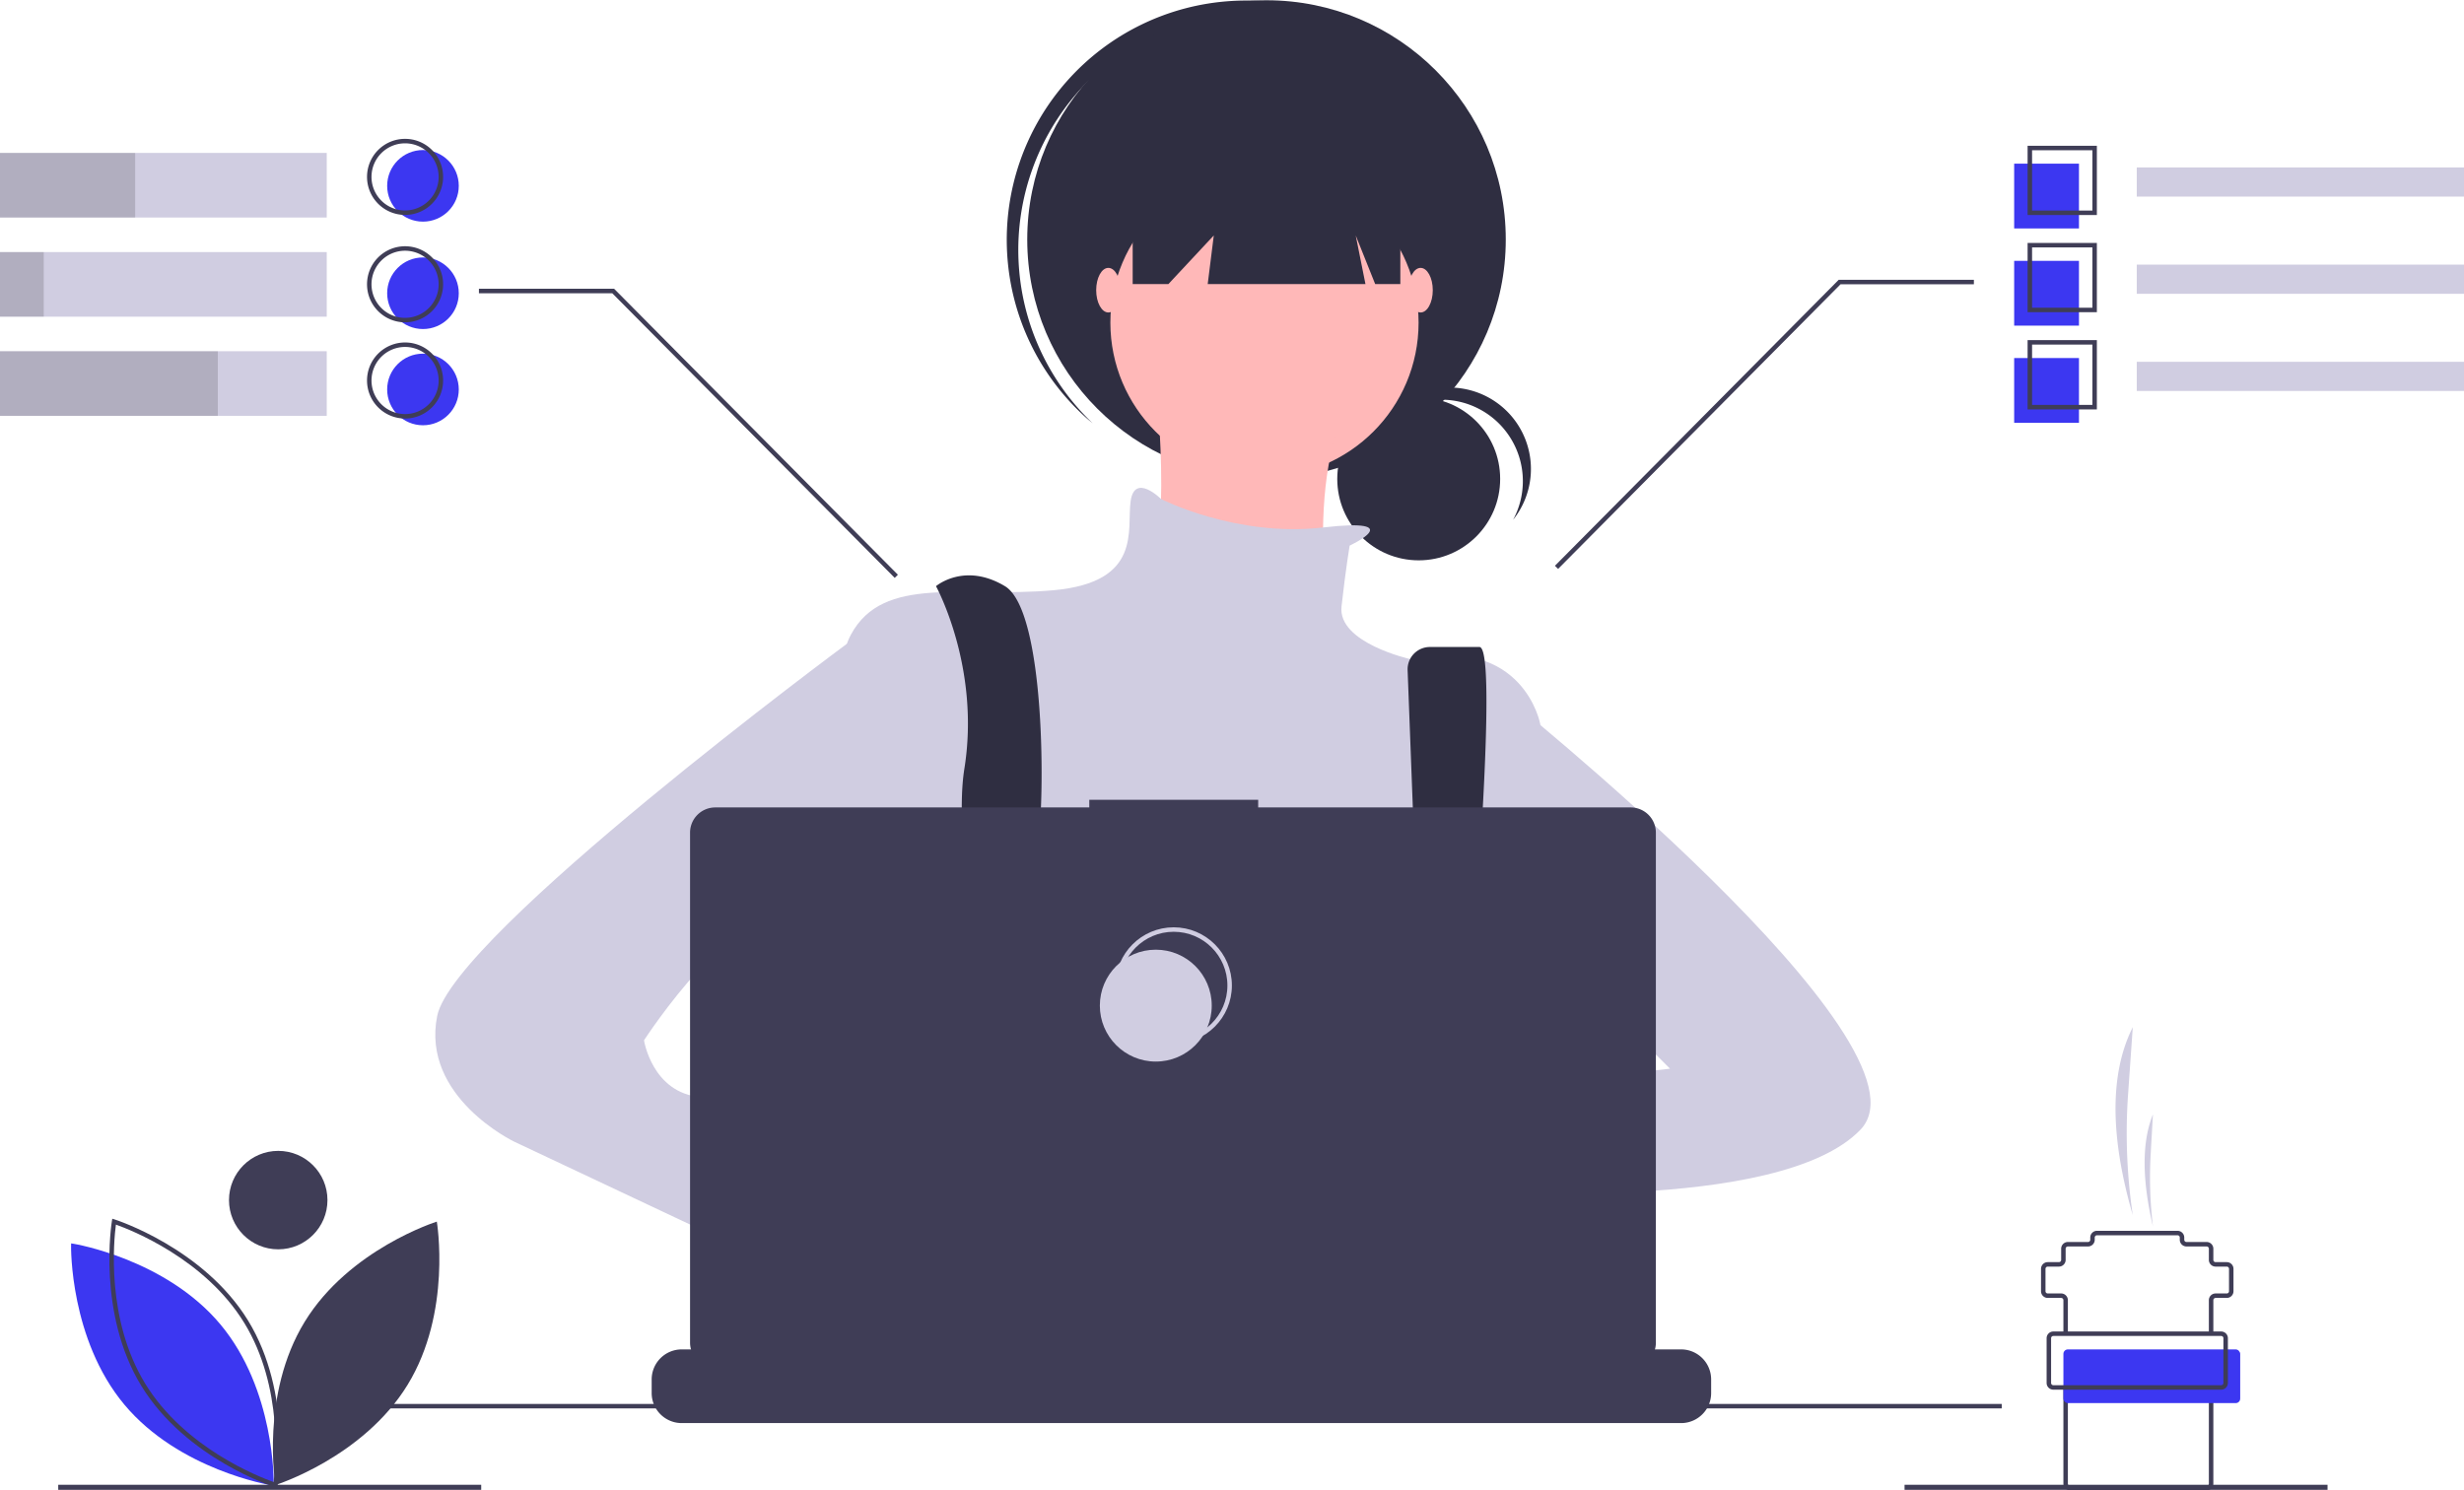 <svg data-name="Layer 1" xmlns="http://www.w3.org/2000/svg" width="1101" height="666.051"><circle cx="633.929" cy="214.02" r="36.396" fill="#2f2e41"/><path d="M644.07 178.626a36.4 36.4 0 0132.039 53.669 36.387 36.387 0 10-60.455-39.982 36.306 36.306 0 0128.415-13.687z" fill="#2f2e41"/><circle cx="565.919" cy="107.031" r="106.912" fill="#2f2e41"/><path d="M482.01 40.696a106.893 106.893 0 01148.167-11.21c-.874-.83-1.74-1.668-2.648-2.476a106.913 106.913 0 00-142.066 159.807c.909.808 1.842 1.569 2.77 2.34a106.893 106.893 0 01-6.223-148.46z" fill="#2f2e41"/><circle cx="565.013" cy="144.178" r="68.859" fill="#ffb8b8"/><path d="M516.087 165.923s9.06 83.355-5.437 92.416 83.356 21.745 83.356 21.745-14.497-90.604 21.745-114.161z" fill="#ffb8b8"/><path d="M603.066 243.842s26.983-12.6-11.878-8.112-72.387-12.727-72.387-12.727-11.775-11.778-13.587.906 5.436 36.242-34.43 39.866-76.106-7.248-90.603 19.933-7.248 144.966-7.248 144.966 27.18 97.852 48.926 112.349 212.013-5.436 212.013-5.436l54.362-97.853v-114.16s-7.248-39.866-57.987-28.994c0 0-32.617-7.248-30.805-23.557s3.624-27.18 3.624-27.18z" fill="#d0cde1"/><path d="M429.05 610.27c1.12-4.88 1.87-7.64 1.87-7.64l-.58-3.97-5.97-40.54-2.51-17.1c21.74-9.06 27.18-50.74 27.18-50.74l.82-.49 3.71-2.22v-.01l13.32-7.99.27-.16 5.38 3.58 10.93 7.29c38.24 28.12 77.18 27.62 101.21 23.19 14.69-2.71 23.82-6.88 23.82-6.88l26.36-8.79.82-.27.81.12 15.46 2.34.28.05 1.28.19-3.58 24.75-5.19 35.97c13.71 7.26 25.9 20.9 36.56 37.71q3.54 5.58 6.86 11.61c2.88 5.2 5.63 10.61 8.25 16.15.32.66.63 1.33.94 2 1.01 2.17 2.01 4.36 2.98 6.56H424.25c.36-2.21.72-4.32 1.07-6.35a1.548 1.548 0 00.04-.21c.13-.68.25-1.34.36-2 1.22-6.6 2.4-12.11 3.33-16.15z" fill="#2f2e41"/><path d="M418.235 261.963s19.932 36.242 12.684 81.543 21.745 157.651 21.745 157.651l21.745-5.436s-14.497-94.228-10.873-115.973 3.625-106.913-14.496-117.785-30.805 0-30.805 0zm210.738 37.662l7.617 200.626 14.496 9.06s20.84-220.167 9.967-220.167H638.93a9.97 9.97 0 00-9.957 10.481z" fill="#2f2e41"/><circle cx="462.63" cy="487.567" r="9.06" fill="#3c37f1"/><circle cx="643.838" cy="496.627" r="9.06" fill="#3c37f1"/><path fill="#2f2e41" d="M506.12 58.104v68.859h15.947l20.295-21.745-2.718 21.745h70.489l-4.349-21.745 8.698 21.745h11.235V58.104H506.12z"/><ellipse cx="495.248" cy="129.681" rx="5.436" ry="9.966" fill="#ffb8b8"/><ellipse cx="634.778" cy="129.681" rx="5.436" ry="9.966" fill="#ffb8b8"/><path d="M671.925 495.72s-82.45-15.402-87.886 11.78 91.51 15.402 91.51 15.402z" fill="#ffb8b8"/><path d="M670.113 309.077s197.516 157.65 161.275 195.704-173.96 27.181-173.96 27.181l9.061-45.301 79.731-9.06-39.865-39.867-36.242 3.625z" fill="#d0cde1"/><path d="M378.369 571.828l25.369 19.933s18.12 56.174 45.302 39.866-25.37-74.296-25.37-74.296l-30.805-10.872z" fill="#ffb8b8"/><path d="M403.738 280.084l-25.3 7.614s-175.84 130.104-183.089 166.345 34.43 56.174 34.43 56.174l157.65 74.296 16.309-43.49-74.295-38.054s5.436-10.872-16.309-12.684-25.369-25.37-25.369-25.37 43.49-67.046 67.047-52.55 30.805 25.37 30.805 25.37z" fill="#d0cde1"/><path d="M764.6 616.48v6.07a13.34 13.34 0 01-.91 4.87 13.682 13.682 0 01-.97 2 13.437 13.437 0 01-11.55 6.56H304.62a13.437 13.437 0 01-11.55-6.56 13.688 13.688 0 01-.97-2 13.342 13.342 0 01-.91-4.87v-6.07a13.426 13.426 0 0113.43-13.43h25.74v-2.83a.56.56 0 01.56-.56h13.43a.56.56 0 01.56.56v2.83h8.39v-2.83a.56.56 0 01.56-.56h13.43a.56.56 0 01.56.56v2.83h8.4v-2.83a.56.56 0 01.56-.56h13.43a.56.56 0 01.56.56v2.83h8.39v-2.83a.56.56 0 01.56-.56h13.43a.56.56 0 01.56.56v2.83h8.39v-2.83a.56.56 0 01.56-.56h13.43a.56.56 0 01.56.56v2.83h8.4v-2.83a.56.56 0 01.56-.56h13.43a.56.56 0 01.56.56v2.83h8.39v-2.83a.56.56 0 01.56-.56h105.2a.56.56 0 01.56.56v2.83h8.4v-2.83a.56.56 0 01.56-.56h13.43a.566.566 0 01.56.56v2.83h8.39v-2.83a.56.56 0 01.56-.56h13.43a.56.56 0 01.56.56v2.83h8.39v-2.83a.56.56 0 01.56-.56h13.43a.56.56 0 01.56.56v2.83h8.4v-2.83a.56.56 0 01.56-.56h13.43a.557.557 0 01.55.56v2.83h8.4v-2.83a.56.56 0 01.56-.56h13.43a.56.56 0 01.56.56v2.83h8.39v-2.83a.56.56 0 01.56-.56h13.43a.56.56 0 01.56.56v2.83h39.17a13.426 13.426 0 0113.43 13.43z" fill="#3f3d56"/><path fill="#3f3d56" d="M161.448 627.416h733v2h-733zm567.194-266.569H562.2v-3.43h-75.472v3.43h-167.13a11.259 11.259 0 00-11.258 11.258v227.912a11.259 11.259 0 0011.259 11.258h409.043a11.259 11.259 0 0011.26-11.258V372.105a11.259 11.259 0 00-11.26-11.258z"/><circle cx="524.448" cy="440.416" r="25" fill="none" stroke="#d0cde1" stroke-miterlimit="10" stroke-width="2"/><circle cx="516.448" cy="449.416" r="25" fill="#d0cde1"/><path fill="#3f3d56" d="M26.02 663.551h189v2.262h-189zm825 0h189v2.262h-189z"/><path d="M136.14 590.717c-19.912 32.507-13.061 72.941-13.061 72.941s39.132-12.269 59.043-44.775 13.06-72.941 13.06-72.941-39.132 12.269-59.043 44.775z" fill="#3f3d56"/><path d="M122.266 663.927l-1.132-.18c-.41-.065-41.158-6.816-65.562-36.015-24.405-29.2-23.817-70.5-23.81-70.913l.025-1.146 1.132.18c.41.064 41.158 6.816 65.562 36.015 24.405 29.199 23.817 70.499 23.81 70.913z" fill="#3c37f1"/><path d="M123.874 664.955l-1.094-.343c-.396-.124-39.72-12.756-59.598-45.206-19.877-32.451-13.262-73.223-13.194-73.631l.191-1.13 1.094.343c.396.124 39.72 12.756 59.598 45.207 19.877 32.45 13.262 73.221 13.194 73.63zM51.793 547.277c-.906 6.843-4.514 42.336 13.094 71.084 17.61 28.747 50.868 41.658 57.373 43.962.906-6.843 4.514-42.336-13.094-71.083-17.61-28.748-50.868-41.66-57.373-43.963z" fill="#3f3d56"/><circle cx="124.321" cy="536.328" r="22" fill="#3f3d56"/><path fill="#3f3d56" d="M399.789 258.254L273.582 131.051H214v-2h60.417l.294.297 126.5 127.5-1.422 1.406zm296.422-4l126.206-127.203H882v-2h-60.418l-.293.297-126.5 127.5 1.422 1.406z"/><path fill="#d0cde1" d="M0 68.34h146v28.877H0zm0 44.311h146v28.877H0zm0 44.312h146v28.877H0z"/><path opacity=".15" d="M0 68.34h60.399v28.877H0zm0 44.311h19.554v28.877H0zm0 44.312h97.333v28.877H0z"/><path fill="#d0cde1" d="M954.776 74.827H1101v13.03H954.776z"/><path fill="#3c37f1" d="M900 73.14h28.955v28.955H900zm0 43.433h28.955v28.955H900zm0 43.433h28.955v28.955H900z"/><path d="M936.955 96.096H906V65.14h30.955zm-28.955-2h26.955V67.14H908z" fill="#3f3d56"/><path fill="#d0cde1" d="M954.776 118.26H1101v13.03H954.776z"/><path d="M936.955 139.528H906v-30.955h30.955zm-28.955-2h26.955v-26.955H908z" fill="#3f3d56"/><path fill="#d0cde1" d="M954.776 161.693H1101v13.03H954.776z"/><path d="M936.955 182.961H906v-30.955h30.955zm-28.955-2h26.955v-26.955H908z" fill="#3f3d56"/><circle cx="189" cy="83.051" r="16" fill="#3c37f1"/><circle cx="189" cy="131.051" r="16" fill="#3c37f1"/><circle cx="189" cy="174.051" r="16" fill="#3c37f1"/><path d="M181 96.05a17 17 0 1117-17 17.019 17.019 0 01-17 17zm0-32a15 15 0 1015 15 15.017 15.017 0 00-15-15zm0 80a17 17 0 1117-17 17.019 17.019 0 01-17 17zm0-32a15 15 0 1015 15 15.017 15.017 0 00-15-15zm0 75a17 17 0 1117-17 17.019 17.019 0 01-17 17zm0-32a15 15 0 1015 15 15.017 15.017 0 00-15-15zm808 441h-2v-15a3.003 3.003 0 013-3h5a1 1 0 001-1v-10a1 1 0 00-1-1h-5a3.003 3.003 0 01-3-3v-5a1 1 0 00-1-1h-9a3.003 3.003 0 01-3-3v-1a1 1 0 00-1-1h-36a1 1 0 00-1 1v1a3.003 3.003 0 01-3 3h-9a1 1 0 00-1 1v5a3.003 3.003 0 01-3 3h-5a1 1 0 00-1 1v10a1 1 0 001 1h6a3.003 3.003 0 013 3v15h-2v-15a1 1 0 00-1-1h-6a3.003 3.003 0 01-3-3v-10a3.003 3.003 0 013-3h5a1 1 0 001-1v-5a3.003 3.003 0 013-3h9a1 1 0 001-1v-1a3.003 3.003 0 013-3h36a3.003 3.003 0 013 3v1a1 1 0 001 1h9a3.003 3.003 0 013 3v5a1 1 0 001 1h5a3.003 3.003 0 013 3v10a3.003 3.003 0 01-3 3h-5a1 1 0 00-1 1zm-3 70h-61a3.003 3.003 0 01-3-3v-43h2v43a1 1 0 001 1h61a1 1 0 001-1v-43h2v43a3.003 3.003 0 01-3 3z" fill="#3f3d56"/><rect x="922" y="603.051" width="79" height="24" rx="2" fill="#3c37f1"/><path d="M992.5 621.05h-75a3.003 3.003 0 01-3-3v-20a3.003 3.003 0 013-3h75a3.003 3.003 0 013 3v20a3.003 3.003 0 01-3 3zm-75-24a1 1 0 00-1 1v20a1 1 0 001 1h75a1 1 0 001-1v-20a1 1 0 00-1-1z" fill="#3f3d56"/><path d="M953 543.05a249.628 249.628 0 01-2.095-54.11L953 459.05c-11.542 22.966-8.933 53.193 0 84zm9 5a183.497 183.497 0 01-1.008-32.208L962 498.05c-5.553 13.67-4.298 31.662 0 50z" fill="#d0cde1"/></svg>